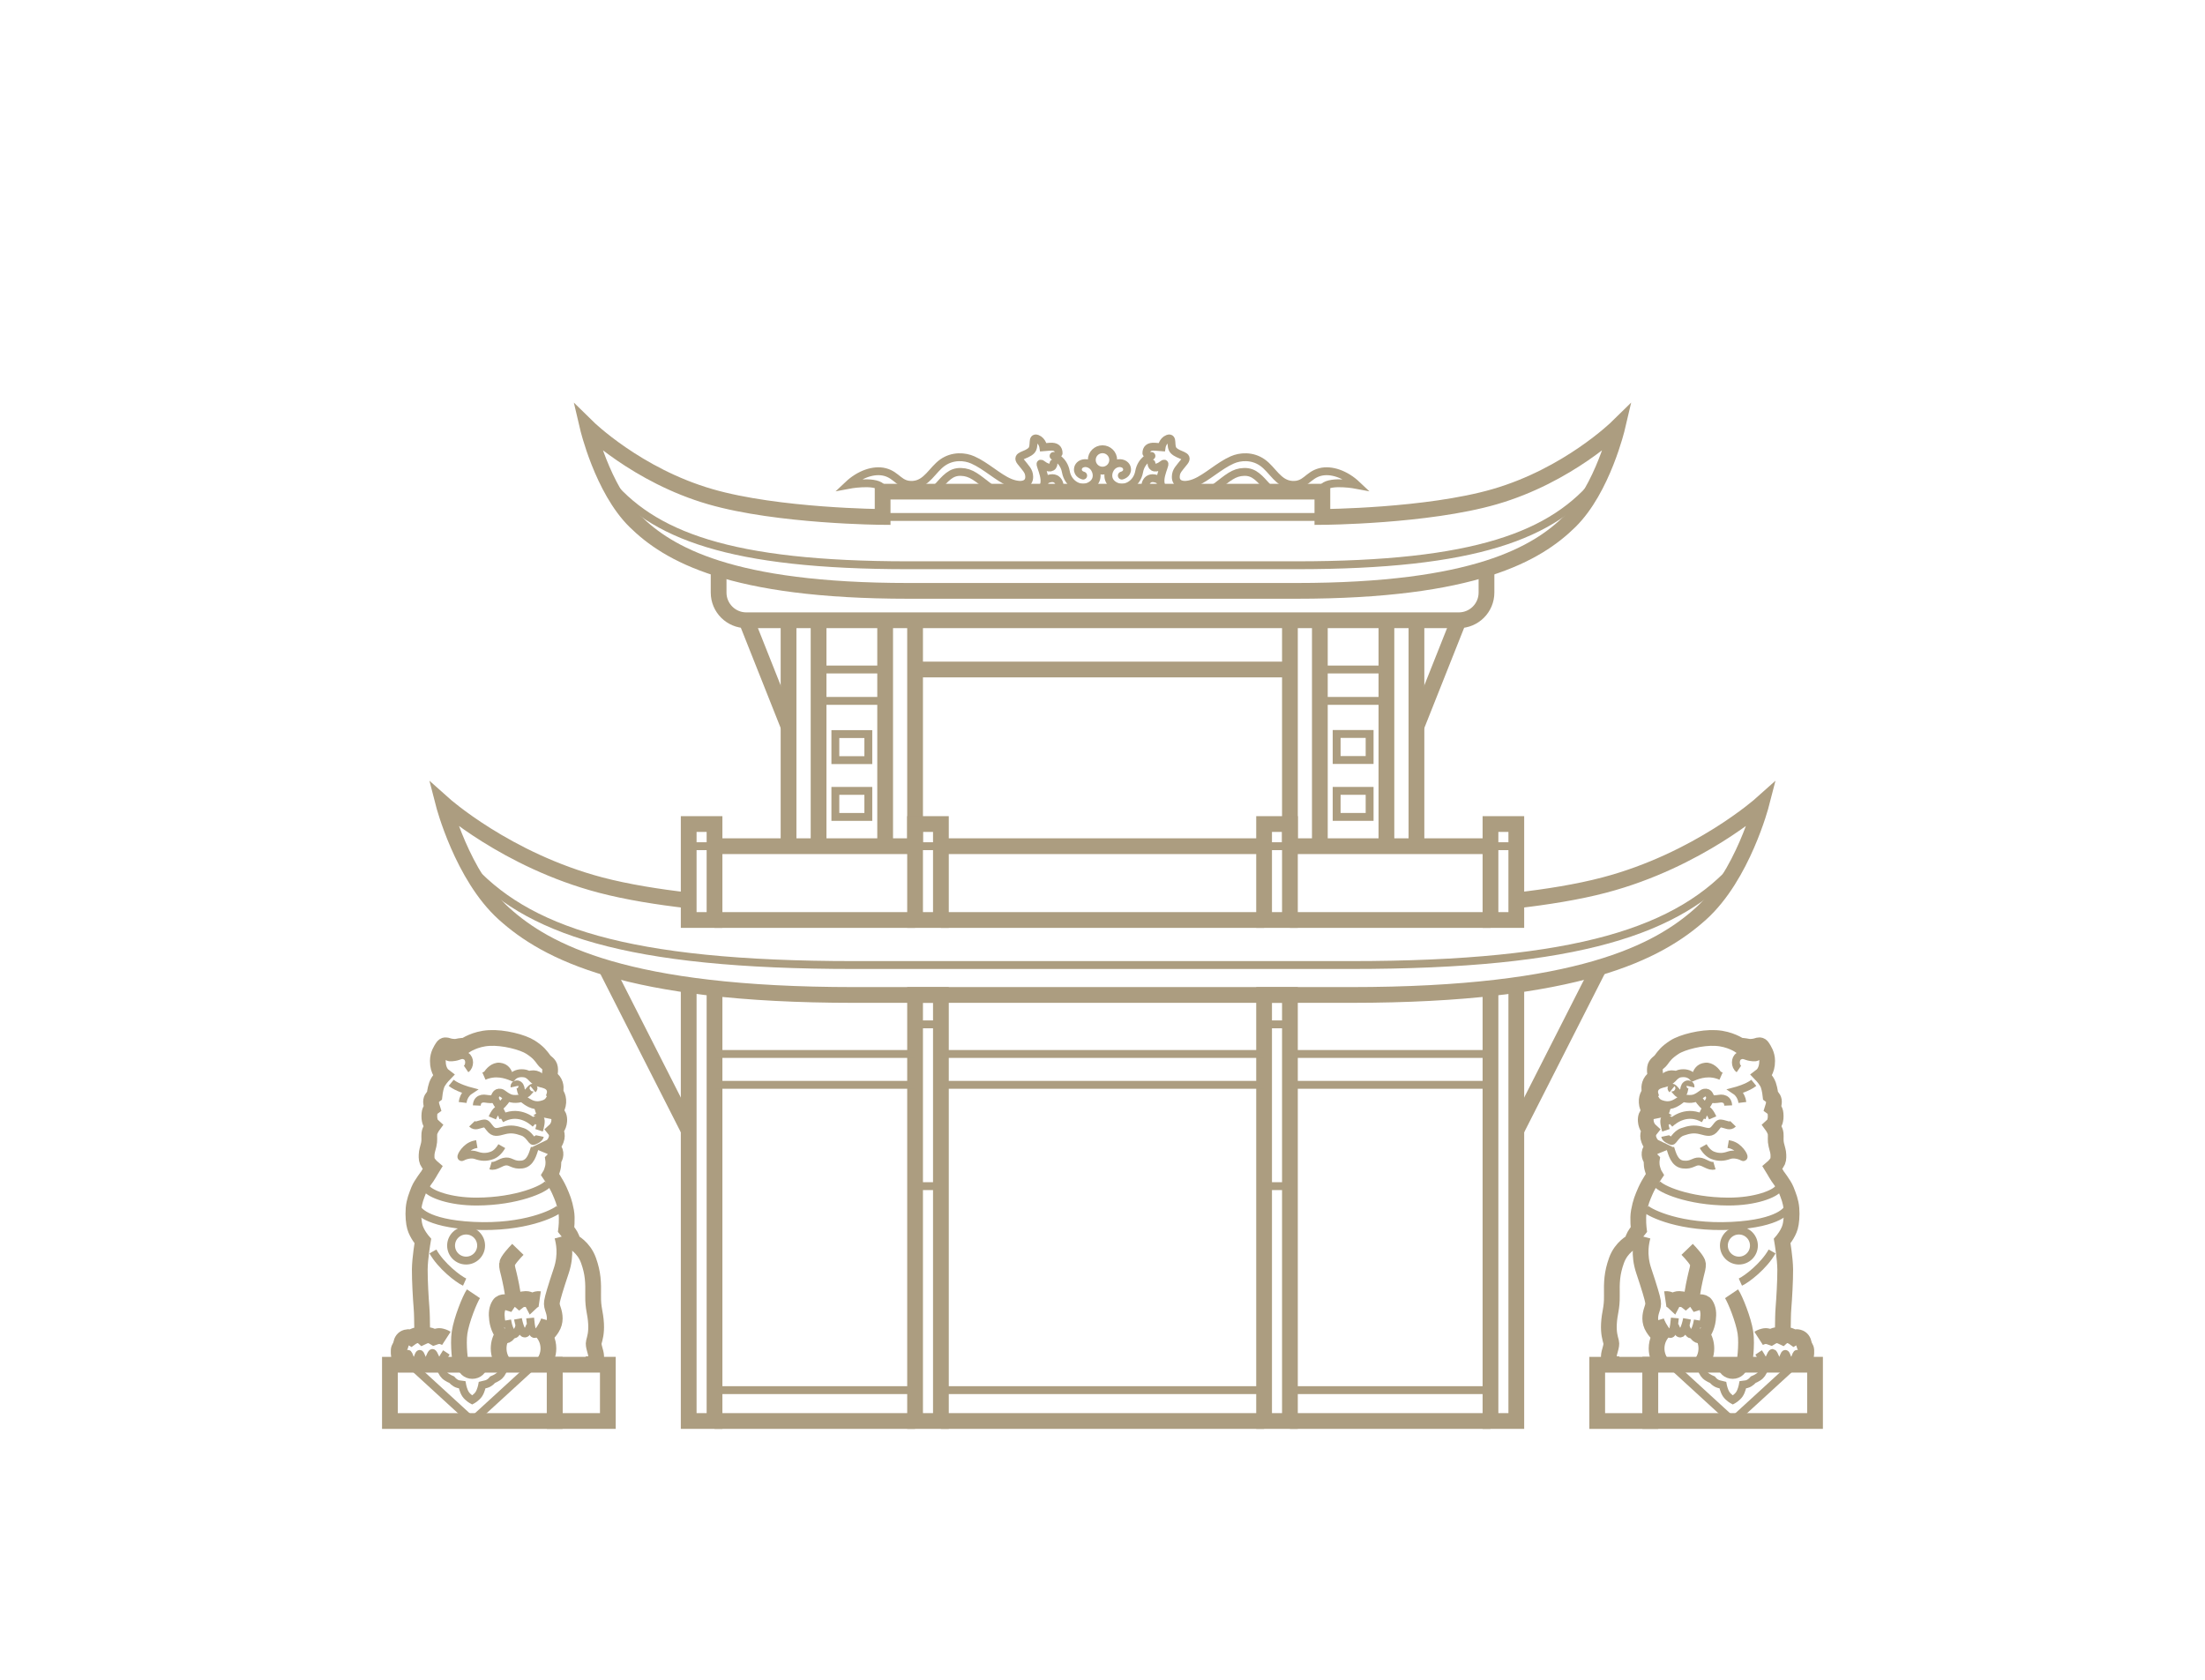 <?xml version="1.0" encoding="utf-8"?>
<!-- Generator: Adobe Illustrator 27.0.0, SVG Export Plug-In . SVG Version: 6.00 Build 0)  -->
<svg version="1.1" id="Layer_1" xmlns="http://www.w3.org/2000/svg" xmlns:xlink="http://www.w3.org/1999/xlink" x="0px" y="0px"
	 width="210px" height="160px" viewBox="0 0 210 160" enable-background="new 0 0 210 160" xml:space="preserve">
<g>
	<g>
		<path fill="none" stroke="#AC9D80" stroke-width="1.5" stroke-miterlimit="10" d="M169.78,127.25c0,0,0.01-0.72,0.02-1.03
			c0.01-0.31,0-1.02,0.06-1.73c0.06-0.7,0.17-2.54,0.16-3.59c-0.01-1.05-0.29-2.69-0.29-2.69s0.57-0.66,0.76-1.35
			c0.1-0.34,0.18-1.07,0.12-1.76s-0.27-1.18-0.49-1.75c-0.23-0.57-0.87-1.34-0.93-1.48c-0.06-0.13-0.38-0.65-0.38-0.65
			s0.2-0.17,0.39-0.43c0.17-0.24,0.18-0.46,0.17-0.79c-0.01-0.33-0.1-0.54-0.2-0.96c-0.1-0.41-0.03-0.73-0.06-1.06
			c-0.03-0.33-0.33-0.74-0.33-0.74s0.2-0.18,0.26-0.41c0.06-0.23,0.09-0.38,0.06-0.75c-0.03-0.38-0.26-0.55-0.26-0.55
			s0.14-0.43,0.1-0.7c-0.04-0.28-0.32-0.49-0.32-0.49s-0.06-0.57-0.21-1c-0.15-0.43-0.61-0.91-0.61-0.91s0.51-0.39,0.5-1.38
			c0-0.62-0.3-1.06-0.46-1.31s-0.34-0.18-0.5-0.13c-0.16,0.06-0.6,0.14-0.87,0.08s-0.78-0.1-0.78-0.1s-0.93-0.65-2.28-0.72
			c-1.35-0.08-3.2,0.39-3.95,0.88s-0.96,0.8-1.27,1.22c-0.18,0.25-0.51,0.34-0.57,0.74c-0.06,0.39,0.08,0.95,0.08,0.95
			s-0.4,0.1-0.57,0.61c-0.13,0.41,0,0.82,0,0.82s-0.34,0.28-0.3,0.91c0.03,0.63,0.43,0.88,0.43,0.88s-0.58,0.12-0.52,0.9
			c0.04,0.55,0.39,0.87,0.39,0.87s-0.3,0.38-0.09,0.92c0.19,0.51,0.5,0.66,0.5,0.66s-0.39,0.16-0.44,0.6
			c-0.04,0.4,0.21,0.65,0.21,0.65s-0.06,0.4,0.06,0.83s0.22,0.59,0.22,0.59s-0.55,0.79-0.86,1.48c-0.31,0.71-0.48,1.09-0.65,2.01
			c-0.13,0.7,0,1.72,0,1.72s-0.28,0.34-0.41,0.58c-0.21,0.39-0.21,0.58-0.21,0.58s-1.05,0.5-1.51,1.79
			c-0.44,1.24-0.46,2.06-0.44,3.34c0.02,1.28-0.22,1.57-0.28,2.71c-0.04,0.88,0.11,1.33,0.21,1.71c0.1,0.38-0.21,0.93-0.22,1.38
			c-0.01,0.45,0.22,0.75,1,0.75"/>
		<path fill="none" stroke="#AC9D80" stroke-width="1.5" stroke-miterlimit="10" d="M156.45,117.77c-0.13,0.49-0.43,1.7,0.1,3.28
			c0.53,1.58,0.84,2.62,0.88,2.94c0.04,0.33-0.01,0.43-0.14,0.84c-0.13,0.42-0.25,1.05,0.15,1.67c0.33,0.52,0.65,0.73,0.65,0.73"/>
		<path fill="none" stroke="#AC9D80" stroke-width="0.75" stroke-miterlimit="10" d="M158.1,125.69c0.07,0.24,0.34,0.8,0.68,1.17
			c0.34,0.36,0.43,0.17,0.5,0.01c0.07-0.16,0.13-0.48,0.16-0.69c0.03-0.21,0.07-0.64,0.07-0.64"/>
		<path fill="none" stroke="#AC9D80" stroke-width="0.75" stroke-miterlimit="10" d="M159.5,126.23c0.06,0.19,0.22,0.51,0.33,0.67
			s0.28,0.14,0.36,0.03c0.08-0.11,0.32-0.47,0.48-1.31"/>
		<path fill="none" stroke="#AC9D80" stroke-width="0.75" stroke-miterlimit="10" d="M160.52,126.3c0.09,0.28,0.25,0.59,0.37,0.72
			c0.09,0.09,0.2,0.13,0.33-0.03c0.19-0.21,0.36-0.53,0.48-1.24"/>
		<path fill="none" stroke="#AC9D80" stroke-width="1.5" stroke-miterlimit="10" d="M162.09,127.09c0.27,0.38,0.42,0.85,0.42,1.35
			c0,0.57-0.2,1.1-0.54,1.51"/>
		<path fill="none" stroke="#AC9D80" stroke-width="1.5" stroke-miterlimit="10" d="M158.35,129.99c-0.36-0.42-0.58-0.96-0.58-1.55
			c0-0.72,0.32-1.36,0.83-1.8"/>
		<path fill="none" stroke="#AC9D80" stroke-width="1.5" stroke-miterlimit="10" d="M158.6,123.74c0.41-0.06,0.75,0.26,0.75,0.26
			s0.15-0.28,0.58-0.27c0.43,0.01,0.6,0.14,0.6,0.14s0.21-0.18,0.59-0.14c0.28,0.04,0.49,0.35,0.49,0.35s0.6-0.19,0.84,0.19
			c0.24,0.38,0.29,0.82,0.21,1.43c-0.09,0.72-0.44,1.35-0.7,1.48s-0.45-0.28-0.52-0.51"/>
		<path fill="none" stroke="#AC9D80" stroke-width="1.5" stroke-miterlimit="10" d="M160.68,119c0.29,0.3,1.01,1.07,1.03,1.39
			c0.02,0.32-0.08,0.6-0.18,1.02c-0.1,0.42-0.38,1.65-0.41,2.32"/>
		<path fill="none" stroke="#AC9D80" stroke-width="1.5" stroke-miterlimit="10" d="M164.91,123.23c0.35,0.52,1.14,2.5,1.32,3.69
			s-0.1,3.03-0.1,3.03"/>
		<path fill="none" stroke="#AC9D80" stroke-width="1.5" stroke-miterlimit="10" d="M167.49,127.48c0.17-0.11,0.41-0.19,0.6-0.22
			c0.19-0.03,0.57,0.11,0.57,0.11s0.29-0.18,0.53-0.19c0.23-0.01,0.56,0.15,0.56,0.15s0.18-0.16,0.49-0.15s0.61,0.23,0.61,0.23
			s0.17-0.1,0.46-0.02s0.44,0.31,0.5,0.63c0.07,0.32,0.2,0.31,0.22,0.6s-0.03,0.91-0.29,1.41"/>
		<path fill="none" stroke="#AC9D80" stroke-width="0.75" stroke-miterlimit="10" d="M167.49,128.82c0.36,0.54,0.65,1.17,0.65,1.17"
			/>
		<path fill="none" stroke="#AC9D80" stroke-width="0.75" stroke-miterlimit="10" d="M169.29,129.99c-0.04-0.27-0.33-1.1-0.47-1.12
			c-0.14-0.02-0.39,0.76-0.57,1.12"/>
		<path fill="none" stroke="#AC9D80" stroke-width="0.75" stroke-miterlimit="10" d="M169.46,129.99c0.1-0.09,0.32-0.52,0.43-0.82
			c0.11-0.3,0.18-0.23,0.24-0.08c0.07,0.19,0.22,0.54,0.31,0.9"/>
		<path fill="none" stroke="#AC9D80" stroke-width="0.75" stroke-miterlimit="10" d="M170.6,129.99c0.15-0.2,0.31-0.51,0.42-0.8
			c0.08-0.22,0.12-0.33,0.23-0.14c0.11,0.18,0.3,0.57,0.31,0.94"/>
		<path fill="none" stroke="#AC9D80" stroke-width="0.75" stroke-miterlimit="10" d="M156.75,115.15c0.43,0.4,3.31,1.85,8.16,1.61
			c4.67-0.23,5.32-1.61,5.32-1.61"/>
		<path fill="none" stroke="#AC9D80" stroke-width="0.75" stroke-miterlimit="10" d="M157.81,112.74c0.33,0.5,2.94,1.69,6.77,1.71
			c2.62,0.01,4.44-0.74,4.8-1.25"/>
		<path fill="none" stroke="#AC9D80" stroke-width="0.75" stroke-miterlimit="10" d="M165.75,122.12c0.6-0.27,2.25-1.54,3.02-2.92"
			/>
		<circle fill="none" stroke="#AC9D80" stroke-width="0.75" stroke-miterlimit="10" cx="165.61" cy="118.64" r="1.43"/>
		<path fill="none" stroke="#AC9D80" stroke-width="0.75" stroke-miterlimit="10" d="M157.92,105.01c0.02,0.23,0.18,1.06,0.44,1.1
			s0.36-0.62,0.42-0.8"/>
		<path fill="none" stroke="#AC9D80" stroke-width="0.75" stroke-miterlimit="10" d="M161.63,104.49c0.08,0.13,0.46,0.69,0.72,0.85
			c0.15,0.09,0.43-0.45,0.55-0.75"/>
		<path fill="none" stroke="#AC9D80" stroke-width="0.75" stroke-miterlimit="10" d="M158.66,107.66c-0.09-0.27-0.25-0.97-0.1-1.08
			s0.49,0.14,0.64,0.27"/>
		<path fill="none" stroke="#AC9D80" stroke-width="0.75" stroke-miterlimit="10" d="M162.08,106.48c0.07-0.2,0.25-0.77,0.39-0.79
			c0.14-0.02,0.42,0.27,0.64,0.79"/>
		<path fill="none" stroke="#AC9D80" stroke-width="0.75" stroke-miterlimit="10" d="M159.01,107.04c0.47-0.44,1.71-1.36,3.26-0.48"
			/>
		<path fill="none" stroke="#AC9D80" stroke-width="0.75" stroke-miterlimit="10" d="M158.58,108.21c0.05,0.24,0.47,0.42,0.62,0.47
			c0.15,0.05,0.4-0.65,1.03-0.87s1.11-0.31,1.76-0.14c0.65,0.17,0.98,0.29,1.36-0.21c0.38-0.5,0.39-0.48,0.72-0.42
			c0.33,0.06,0.68,0.31,0.98,0"/>
		<path fill="none" stroke="#AC9D80" stroke-width="0.75" stroke-miterlimit="10" d="M159.08,109.36c0.17,0.49,0.37,1.46,1.21,1.56
			c0.84,0.1,1.01-0.32,1.53-0.29c0.52,0.03,0.96,0.54,1.46,0.39"/>
		<path fill="none" stroke="#AC9D80" stroke-width="0.75" stroke-miterlimit="10" d="M162.21,109.17c0.26,0.46,0.59,0.75,0.9,0.87
			c0.58,0.23,1.08,0.17,1.55,0s1.06,0.01,1.32,0.16c0.27,0.15-0.18-0.74-0.84-1.06c-0.2-0.1-0.38-0.14-0.55-0.17"/>
		<path fill="none" stroke="#AC9D80" stroke-width="0.75" stroke-miterlimit="10" d="M165.61,101.82c-0.38-0.26-0.39-0.99,0-1.22
			c0.43-0.25,0.68,0.03,1.09,0.08s0.47,0.09,0.87-0.14"/>
		<path fill="none" stroke="#AC9D80" stroke-width="0.75" stroke-miterlimit="10" d="M159.24,103.75c-0.11-0.09-0.05-0.3,0.23,0
			s0.33,0.46,0.62,0.45c0.29-0.01,0.29-0.4,0.34-0.6s0.23-0.37,0.42-0.3c0.18,0.06,0.15,0.2,0.15,0.2"/>
		<path fill="none" stroke="#AC9D80" stroke-width="0.75" stroke-miterlimit="10" d="M161.5,102.47c0.13-0.44,0.35-0.8,0.91-0.87
			c0.55-0.08,1.06,0.47,1.21,0.78"/>
		<path fill="none" stroke="#AC9D80" stroke-width="0.75" stroke-miterlimit="10" d="M158.28,103.14c0.08-0.69,0.76-0.96,1.36-0.74"
			/>
		<path fill="none" stroke="#AC9D80" stroke-width="0.75" stroke-miterlimit="10" d="M167.03,103.14c-0.58,0.47-1.71,0.77-1.71,0.77
			s0.53,0.35,0.62,1.1"/>
		<path fill="none" stroke="#AC9D80" stroke-width="0.75" stroke-miterlimit="10" d="M164.59,105.3c-0.02-0.47-0.28-0.6-0.51-0.65
			s-0.4,0.04-0.82,0.05c-0.36,0.01-0.39-0.29-0.48-0.43c-0.08-0.14-0.23-0.23-0.45-0.19s-0.34,0.26-0.84,0.49s-1.25,0.01-1.25,0.01
			s-0.2,0.26-0.77,0.54c-0.57,0.28-1.12,0.08-1.12,0.08c-0.43-0.11-0.58-0.28-0.74-0.56c-0.12-0.21-0.18-0.62,0-0.96
			c0.18-0.34,0.63-0.43,0.89-0.49c0.26-0.06,0.59-0.23,0.79-0.45s0.42-0.44,0.72-0.49c0.39-0.07,0.87-0.03,1.21,0.34
			c0.59-0.25,1.58-0.58,2.69-0.09"/>
		
			<rect x="157.17" y="129.99" fill="none" stroke="#AC9D80" stroke-width="1.5" stroke-miterlimit="10" width="15.69" height="5.36"/>
		
			<rect x="152.11" y="129.99" transform="matrix(-1 -1.224647e-16 1.224647e-16 -1 309.285 265.343)" fill="none" stroke="#AC9D80" stroke-width="1.5" stroke-miterlimit="10" width="5.06" height="5.36"/>
		<g>
			
				<line fill="none" stroke="#AC9D80" stroke-width="0.75" stroke-miterlimit="10" x1="159.21" y1="130.03" x2="165.02" y2="135.35"/>
			
				<line fill="none" stroke="#AC9D80" stroke-width="0.75" stroke-miterlimit="10" x1="170.83" y1="130.03" x2="165.02" y2="135.35"/>
		</g>
		<path fill="none" stroke="#AC9D80" stroke-width="0.75" stroke-miterlimit="10" d="M168.11,129.99c-0.09,0.5-0.26,0.83-0.48,1.04
			c-0.22,0.21-0.66,0.39-0.66,0.39s-0.26,0.33-0.62,0.42s-0.37,0.09-0.37,0.09s-0.1,0.55-0.33,0.88s-0.62,0.54-0.62,0.54
			s-0.39-0.21-0.62-0.54s-0.33-0.88-0.33-0.88s0,0-0.37-0.09s-0.62-0.42-0.62-0.42s-0.44-0.18-0.66-0.39
			c-0.22-0.21-0.39-0.54-0.48-1.04"/>
		<path fill="none" stroke="#AC9D80" stroke-width="0.75" stroke-miterlimit="10" d="M163.96,129.99c0,0.54,0.47,0.97,1.06,0.97
			c0.58,0,1.06-0.44,1.06-0.97"/>
	</g>
	<g>
		<path fill="none" stroke="#AC9D80" stroke-width="1.5" stroke-miterlimit="10" d="M40.22,127.25c0,0-0.01-0.72-0.02-1.03
			c-0.01-0.31,0-1.02-0.06-1.73c-0.06-0.7-0.17-2.54-0.16-3.59c0.01-1.05,0.29-2.69,0.29-2.69s-0.57-0.66-0.76-1.35
			c-0.1-0.34-0.18-1.07-0.12-1.76s0.27-1.18,0.49-1.75c0.23-0.57,0.87-1.34,0.93-1.48c0.06-0.13,0.38-0.65,0.38-0.65
			s-0.2-0.17-0.39-0.43c-0.17-0.24-0.18-0.46-0.17-0.79c0.01-0.33,0.1-0.54,0.2-0.96c0.1-0.41,0.03-0.73,0.06-1.06
			c0.03-0.33,0.33-0.74,0.33-0.74s-0.2-0.18-0.26-0.41c-0.06-0.23-0.09-0.38-0.06-0.75c0.03-0.38,0.26-0.55,0.26-0.55
			s-0.14-0.43-0.1-0.7c0.04-0.28,0.32-0.49,0.32-0.49s0.06-0.57,0.21-1c0.15-0.43,0.61-0.91,0.61-0.91s-0.51-0.39-0.5-1.38
			c0-0.62,0.3-1.06,0.46-1.31s0.34-0.18,0.5-0.13c0.16,0.06,0.6,0.14,0.87,0.08c0.28-0.07,0.78-0.1,0.78-0.1s0.93-0.65,2.28-0.72
			c1.35-0.08,3.2,0.39,3.95,0.88c0.75,0.49,0.96,0.8,1.27,1.22c0.18,0.25,0.51,0.34,0.57,0.74c0.06,0.39-0.08,0.95-0.08,0.95
			s0.4,0.1,0.57,0.61c0.13,0.41,0,0.82,0,0.82s0.34,0.28,0.3,0.91s-0.43,0.88-0.43,0.88s0.58,0.12,0.52,0.9
			c-0.04,0.55-0.39,0.87-0.39,0.87s0.3,0.38,0.09,0.92c-0.19,0.51-0.5,0.66-0.5,0.66s0.39,0.16,0.44,0.6
			c0.04,0.4-0.21,0.65-0.21,0.65s0.06,0.4-0.06,0.83c-0.12,0.43-0.22,0.59-0.22,0.59s0.55,0.79,0.86,1.48
			c0.31,0.71,0.48,1.09,0.65,2.01c0.13,0.7,0,1.72,0,1.72s0.28,0.34,0.41,0.58c0.21,0.39,0.21,0.58,0.21,0.58s1.05,0.5,1.51,1.79
			c0.44,1.24,0.46,2.06,0.44,3.34c-0.02,1.28,0.22,1.57,0.28,2.71c0.04,0.88-0.11,1.33-0.21,1.71s0.21,0.93,0.22,1.38
			c0.01,0.45-0.22,0.75-1,0.75"/>
		<path fill="none" stroke="#AC9D80" stroke-width="1.5" stroke-miterlimit="10" d="M53.55,117.77c0.13,0.49,0.43,1.7-0.1,3.28
			c-0.53,1.58-0.84,2.62-0.88,2.94c-0.04,0.33,0.01,0.43,0.14,0.84c0.13,0.42,0.25,1.05-0.15,1.67c-0.33,0.52-0.65,0.73-0.65,0.73"
			/>
		<path fill="none" stroke="#AC9D80" stroke-width="0.75" stroke-miterlimit="10" d="M51.9,125.69c-0.07,0.24-0.34,0.8-0.68,1.17
			c-0.34,0.36-0.43,0.17-0.5,0.01c-0.07-0.16-0.13-0.48-0.16-0.69c-0.03-0.21-0.07-0.64-0.07-0.64"/>
		<path fill="none" stroke="#AC9D80" stroke-width="0.75" stroke-miterlimit="10" d="M50.5,126.23c-0.06,0.19-0.22,0.51-0.33,0.67
			s-0.28,0.14-0.36,0.03c-0.08-0.11-0.32-0.47-0.48-1.31"/>
		<path fill="none" stroke="#AC9D80" stroke-width="0.75" stroke-miterlimit="10" d="M49.48,126.3c-0.09,0.28-0.25,0.59-0.37,0.72
			c-0.09,0.09-0.2,0.13-0.33-0.03c-0.19-0.21-0.36-0.53-0.48-1.24"/>
		<path fill="none" stroke="#AC9D80" stroke-width="1.5" stroke-miterlimit="10" d="M47.91,127.09c-0.27,0.38-0.42,0.85-0.42,1.35
			c0,0.57,0.2,1.1,0.54,1.51"/>
		<path fill="none" stroke="#AC9D80" stroke-width="1.5" stroke-miterlimit="10" d="M51.65,129.99c0.36-0.42,0.58-0.96,0.58-1.55
			c0-0.72-0.32-1.36-0.83-1.8"/>
		<path fill="none" stroke="#AC9D80" stroke-width="1.5" stroke-miterlimit="10" d="M51.4,123.74c-0.41-0.06-0.75,0.26-0.75,0.26
			s-0.15-0.28-0.58-0.27c-0.43,0.01-0.6,0.14-0.6,0.14s-0.21-0.18-0.59-0.14c-0.28,0.04-0.49,0.35-0.49,0.35s-0.6-0.19-0.84,0.19
			c-0.24,0.38-0.29,0.82-0.21,1.43c0.09,0.72,0.44,1.35,0.7,1.48s0.45-0.28,0.52-0.51"/>
		<path fill="none" stroke="#AC9D80" stroke-width="1.5" stroke-miterlimit="10" d="M49.32,119c-0.29,0.3-1.01,1.07-1.03,1.39
			c-0.02,0.32,0.08,0.6,0.18,1.02c0.1,0.42,0.38,1.65,0.41,2.32"/>
		<path fill="none" stroke="#AC9D80" stroke-width="1.5" stroke-miterlimit="10" d="M45.09,123.23c-0.35,0.52-1.14,2.5-1.32,3.69
			c-0.18,1.19,0.1,3.03,0.1,3.03"/>
		<path fill="none" stroke="#AC9D80" stroke-width="1.5" stroke-miterlimit="10" d="M42.51,127.48c-0.17-0.11-0.41-0.19-0.6-0.22
			s-0.57,0.11-0.57,0.11s-0.29-0.18-0.53-0.19c-0.23-0.01-0.56,0.15-0.56,0.15s-0.18-0.16-0.49-0.15s-0.61,0.23-0.61,0.23
			s-0.17-0.1-0.46-0.02s-0.44,0.31-0.5,0.63c-0.07,0.32-0.2,0.31-0.22,0.6s0.03,0.91,0.29,1.41"/>
		<path fill="none" stroke="#AC9D80" stroke-width="0.75" stroke-miterlimit="10" d="M42.51,128.82c-0.36,0.54-0.65,1.17-0.65,1.17"
			/>
		<path fill="none" stroke="#AC9D80" stroke-width="0.75" stroke-miterlimit="10" d="M40.71,129.99c0.04-0.27,0.33-1.1,0.47-1.12
			c0.14-0.02,0.39,0.76,0.57,1.12"/>
		<path fill="none" stroke="#AC9D80" stroke-width="0.75" stroke-miterlimit="10" d="M40.54,129.99c-0.1-0.09-0.32-0.52-0.43-0.82
			c-0.11-0.3-0.18-0.23-0.24-0.08c-0.07,0.19-0.22,0.54-0.31,0.9"/>
		<path fill="none" stroke="#AC9D80" stroke-width="0.75" stroke-miterlimit="10" d="M39.4,129.99c-0.15-0.2-0.31-0.51-0.42-0.8
			c-0.08-0.22-0.12-0.33-0.23-0.14c-0.11,0.18-0.3,0.57-0.31,0.94"/>
		<path fill="none" stroke="#AC9D80" stroke-width="0.75" stroke-miterlimit="10" d="M53.25,115.15c-0.43,0.4-3.31,1.85-8.16,1.61
			c-4.67-0.23-5.32-1.61-5.32-1.61"/>
		<path fill="none" stroke="#AC9D80" stroke-width="0.75" stroke-miterlimit="10" d="M52.19,112.74c-0.33,0.5-2.94,1.69-6.77,1.71
			c-2.62,0.01-4.44-0.74-4.8-1.25"/>
		<path fill="none" stroke="#AC9D80" stroke-width="0.75" stroke-miterlimit="10" d="M44.25,122.12c-0.6-0.27-2.25-1.54-3.02-2.92"
			/>
		<circle fill="none" stroke="#AC9D80" stroke-width="0.75" stroke-miterlimit="10" cx="44.39" cy="118.64" r="1.43"/>
		<path fill="none" stroke="#AC9D80" stroke-width="0.75" stroke-miterlimit="10" d="M52.08,105.01c-0.02,0.23-0.18,1.06-0.44,1.1
			s-0.36-0.62-0.42-0.8"/>
		<path fill="none" stroke="#AC9D80" stroke-width="0.75" stroke-miterlimit="10" d="M48.37,104.49c-0.08,0.13-0.46,0.69-0.72,0.85
			c-0.15,0.09-0.43-0.45-0.55-0.75"/>
		<path fill="none" stroke="#AC9D80" stroke-width="0.75" stroke-miterlimit="10" d="M51.34,107.66c0.09-0.27,0.25-0.97,0.1-1.08
			c-0.15-0.11-0.49,0.14-0.64,0.27"/>
		<path fill="none" stroke="#AC9D80" stroke-width="0.75" stroke-miterlimit="10" d="M47.92,106.48c-0.07-0.2-0.25-0.77-0.39-0.79
			c-0.14-0.02-0.42,0.27-0.64,0.79"/>
		<path fill="none" stroke="#AC9D80" stroke-width="0.75" stroke-miterlimit="10" d="M50.99,107.04c-0.47-0.44-1.71-1.36-3.26-0.48"
			/>
		<path fill="none" stroke="#AC9D80" stroke-width="0.75" stroke-miterlimit="10" d="M51.42,108.21c-0.05,0.24-0.47,0.42-0.62,0.47
			c-0.15,0.05-0.4-0.65-1.03-0.87s-1.11-0.31-1.76-0.14s-0.98,0.29-1.36-0.21c-0.38-0.5-0.39-0.48-0.72-0.42
			c-0.33,0.06-0.68,0.31-0.98,0"/>
		<path fill="none" stroke="#AC9D80" stroke-width="0.75" stroke-miterlimit="10" d="M50.92,109.36c-0.17,0.49-0.37,1.46-1.21,1.56
			c-0.84,0.1-1.01-0.32-1.53-0.29c-0.52,0.03-0.96,0.54-1.46,0.39"/>
		<path fill="none" stroke="#AC9D80" stroke-width="0.75" stroke-miterlimit="10" d="M47.79,109.17c-0.26,0.46-0.59,0.75-0.9,0.87
			c-0.58,0.23-1.08,0.17-1.55,0c-0.47-0.17-1.06,0.01-1.32,0.16c-0.27,0.15,0.18-0.74,0.84-1.06c0.2-0.1,0.38-0.14,0.55-0.17"/>
		<path fill="none" stroke="#AC9D80" stroke-width="0.75" stroke-miterlimit="10" d="M44.39,101.82c0.38-0.26,0.39-0.99,0-1.22
			c-0.43-0.25-0.68,0.03-1.09,0.08c-0.42,0.05-0.47,0.09-0.87-0.14"/>
		<path fill="none" stroke="#AC9D80" stroke-width="0.75" stroke-miterlimit="10" d="M50.76,103.75c0.11-0.09,0.05-0.3-0.23,0
			s-0.33,0.46-0.62,0.45c-0.29-0.01-0.29-0.4-0.34-0.6s-0.23-0.37-0.42-0.3c-0.18,0.06-0.15,0.2-0.15,0.2"/>
		<path fill="none" stroke="#AC9D80" stroke-width="0.75" stroke-miterlimit="10" d="M48.5,102.47c-0.13-0.44-0.35-0.8-0.91-0.87
			s-1.06,0.47-1.21,0.78"/>
		<path fill="none" stroke="#AC9D80" stroke-width="0.75" stroke-miterlimit="10" d="M51.72,103.14c-0.08-0.69-0.76-0.96-1.36-0.74"
			/>
		<path fill="none" stroke="#AC9D80" stroke-width="0.75" stroke-miterlimit="10" d="M42.97,103.14c0.58,0.47,1.71,0.77,1.71,0.77
			s-0.53,0.35-0.62,1.1"/>
		<path fill="none" stroke="#AC9D80" stroke-width="0.75" stroke-miterlimit="10" d="M45.41,105.3c0.02-0.47,0.28-0.6,0.51-0.65
			s0.4,0.04,0.82,0.05c0.36,0.01,0.39-0.29,0.48-0.43c0.08-0.14,0.23-0.23,0.45-0.19s0.34,0.26,0.84,0.49
			c0.49,0.23,1.25,0.01,1.25,0.01s0.2,0.26,0.77,0.54c0.57,0.28,1.12,0.08,1.12,0.08c0.43-0.11,0.58-0.28,0.74-0.56
			c0.12-0.21,0.18-0.62,0-0.96c-0.18-0.34-0.63-0.43-0.89-0.49c-0.26-0.06-0.59-0.23-0.79-0.45s-0.42-0.44-0.72-0.49
			c-0.39-0.07-0.87-0.03-1.21,0.34c-0.59-0.25-1.58-0.58-2.69-0.09"/>
		
			<rect x="37.14" y="129.99" transform="matrix(-1 -4.499213e-11 4.499213e-11 -1 89.964 265.343)" fill="none" stroke="#AC9D80" stroke-width="1.5" stroke-miterlimit="10" width="15.69" height="5.36"/>
		<rect x="52.83" y="129.99" fill="none" stroke="#AC9D80" stroke-width="1.5" stroke-miterlimit="10" width="5.06" height="5.36"/>
		<g>
			<line fill="none" stroke="#AC9D80" stroke-width="0.75" stroke-miterlimit="10" x1="50.79" y1="130.03" x2="44.98" y2="135.35"/>
			<line fill="none" stroke="#AC9D80" stroke-width="0.75" stroke-miterlimit="10" x1="39.17" y1="130.03" x2="44.98" y2="135.35"/>
		</g>
		<path fill="none" stroke="#AC9D80" stroke-width="0.75" stroke-miterlimit="10" d="M41.89,129.99c0.09,0.5,0.26,0.83,0.48,1.04
			c0.22,0.21,0.66,0.39,0.66,0.39s0.26,0.33,0.62,0.42s0.37,0.09,0.37,0.09s0.1,0.55,0.33,0.88c0.23,0.33,0.62,0.54,0.62,0.54
			s0.39-0.21,0.62-0.54c0.23-0.33,0.33-0.88,0.33-0.88s0,0,0.37-0.09c0.37-0.09,0.62-0.42,0.62-0.42s0.44-0.18,0.66-0.39
			c0.22-0.21,0.39-0.54,0.48-1.04"/>
		<path fill="none" stroke="#AC9D80" stroke-width="0.75" stroke-miterlimit="10" d="M46.04,129.99c0,0.54-0.47,0.97-1.06,0.97
			s-1.06-0.44-1.06-0.97"/>
	</g>
	<circle fill="none" stroke="#AC9D80" stroke-width="0.75" stroke-miterlimit="10" cx="105" cy="43.81" r="1.02"/>
	<path fill="none" stroke="#AC9D80" stroke-width="0.75" stroke-linecap="round" stroke-miterlimit="10" d="M106.84,45.3
		c0,0,0.54-0.13,0.5-0.62c-0.04-0.58-0.89-0.8-1.44-0.25c-0.4,0.4-0.62,1.39,0.31,1.86c0.93,0.47,2.07-0.19,2.28-1.36
		c0.2-1.13,1.17-1.5,1.17-1.5"/>
	<path fill="none" stroke="#AC9D80" stroke-width="0.75" stroke-linecap="round" stroke-miterlimit="10" d="M109.18,43.17
		c0-0.41,0.21-0.67,0.83-0.62c0.62,0.05,0.62,0.05,0.62,0.05s0.09-0.62,0.59-0.81c0.57-0.21,0.16,0.71,0.55,1.12
		c0.5,0.52,1.52,0.43,1.02,1.07c-0.5,0.64-0.79,0.86-0.81,1.41c-0.03,0.75,0.72,1.03,1.85,0.57c1.12-0.47,2.27-1.6,3.52-2.15
		c0.76-0.34,1.91-0.43,2.88,0.25c0.97,0.68,1.5,2.03,2.81,2.12s1.5-0.92,2.69-1.22c1.06-0.27,2.42,0.21,3.5,1.23
		c0,0-2.45-0.47-3.17,0.2"/>
	<path fill="none" stroke="#AC9D80" stroke-width="0.75" stroke-linecap="round" stroke-miterlimit="10" d="M100.82,43.17
		c0-0.41-0.21-0.67-0.83-0.62c-0.62,0.05-0.62,0.05-0.62,0.05s-0.09-0.62-0.59-0.81c-0.57-0.21-0.16,0.71-0.55,1.12
		c-0.5,0.52-1.52,0.43-1.02,1.07c0.5,0.64,0.79,0.86,0.81,1.41c0.03,0.75-0.72,1.03-1.85,0.57c-1.12-0.47-2.27-1.6-3.52-2.15
		c-0.76-0.34-1.91-0.43-2.88,0.25c-0.97,0.68-1.5,2.03-2.81,2.12s-1.5-0.92-2.69-1.22c-1.06-0.27-2.42,0.21-3.5,1.23
		c0,0,2.45-0.47,3.17,0.2"/>
	<path fill="none" stroke="#AC9D80" stroke-width="0.75" stroke-linecap="round" stroke-miterlimit="10" d="M115.72,46.45
		c1.26-0.96,1.77-1.47,2.76-1.5s1.47,0.62,2.28,1.5"/>
	<path fill="none" stroke="#AC9D80" stroke-width="0.75" stroke-linecap="round" stroke-miterlimit="10" d="M109.66,44.12
		c0,0.45,0.45,0.6,1.07,0.12s-0.67,1.35-0.02,2.21"/>
	<path fill="none" stroke="#AC9D80" stroke-width="0.75" stroke-linecap="round" stroke-miterlimit="10" d="M109.11,46.57
		c-0.14-0.18,0-1.46,1.26-0.87"/>
	<path fill="none" stroke="#AC9D80" stroke-width="1.5" stroke-miterlimit="10" d="M105,46.83H84.06v2.41c0,0-9.95-0.06-16.41-1.93
		c-6.99-2.02-11.68-6.62-11.68-6.62s1.38,5.89,4.51,8.97s9.06,6.62,26.03,6.62c10.99,0,25.99,0,36.98,0
		c16.97,0,22.9-3.54,26.03-6.62c3.13-3.08,4.51-8.97,4.51-8.97s-4.69,4.6-11.68,6.62c-6.46,1.87-16.41,1.93-16.41,1.93v-2.41H105z"
		/>
	<line fill="none" stroke="#AC9D80" stroke-width="0.75" stroke-miterlimit="10" x1="84.06" y1="49.24" x2="125.94" y2="49.24"/>
	<path fill="none" stroke="#AC9D80" stroke-width="0.75" stroke-miterlimit="10" d="M57.75,45.61c4.32,5.42,11.79,8.23,28.76,8.23
		c10.99,0,25.99,0,36.98,0c16.97,0,24.44-2.81,28.76-8.23"/>
	<path fill="none" stroke="#AC9D80" stroke-width="0.75" stroke-linecap="round" stroke-miterlimit="10" d="M103.16,45.3
		c0,0-0.54-0.13-0.5-0.62c0.04-0.58,0.89-0.8,1.44-0.25c0.4,0.4,0.62,1.39-0.31,1.86c-0.93,0.47-2.07-0.19-2.28-1.36
		c-0.2-1.13-1.17-1.5-1.17-1.5"/>
	<path fill="none" stroke="#AC9D80" stroke-width="0.75" stroke-linecap="round" stroke-miterlimit="10" d="M94.28,46.45
		c-1.26-0.96-1.77-1.47-2.76-1.5s-1.47,0.62-2.28,1.5"/>
	<path fill="none" stroke="#AC9D80" stroke-width="0.75" stroke-linecap="round" stroke-miterlimit="10" d="M100.34,44.12
		c0,0.45-0.45,0.6-1.07,0.12s0.67,1.35,0.02,2.21"/>
	<path fill="none" stroke="#AC9D80" stroke-width="0.75" stroke-linecap="round" stroke-miterlimit="10" d="M100.89,46.57
		c0.14-0.18,0-1.46-1.26-0.87"/>
	<line fill="none" stroke="#AC9D80" stroke-width="1.5" stroke-miterlimit="10" x1="122.85" y1="59.08" x2="122.85" y2="80.6"/>
	<line fill="none" stroke="#AC9D80" stroke-width="1.5" stroke-miterlimit="10" x1="125.7" y1="59.08" x2="125.7" y2="80.6"/>
	<line fill="none" stroke="#AC9D80" stroke-width="1.5" stroke-miterlimit="10" x1="132.04" y1="59.08" x2="132.04" y2="80.6"/>
	<line fill="none" stroke="#AC9D80" stroke-width="1.5" stroke-miterlimit="10" x1="134.9" y1="59.08" x2="134.9" y2="80.6"/>
	<line fill="none" stroke="#AC9D80" stroke-width="1.5" stroke-miterlimit="10" x1="138.92" y1="59.08" x2="134.9" y2="69.2"/>
	<line fill="none" stroke="#AC9D80" stroke-width="0.75" stroke-miterlimit="10" x1="125.7" y1="63.77" x2="132.04" y2="63.77"/>
	<g>
		<rect x="127.3" y="69.91" fill="none" stroke="#AC9D80" stroke-width="0.75" stroke-miterlimit="10" width="3.14" height="2.48"/>
		<rect x="127.3" y="75.33" fill="none" stroke="#AC9D80" stroke-width="0.75" stroke-miterlimit="10" width="3.14" height="2.48"/>
	</g>
	<line fill="none" stroke="#AC9D80" stroke-width="0.75" stroke-miterlimit="10" x1="125.7" y1="66.76" x2="132.04" y2="66.76"/>
	<path fill="none" stroke="#AC9D80" stroke-width="1.5" stroke-miterlimit="10" d="M68.44,54.16v2.28c0,1.46,1.18,2.64,2.64,2.64
		h67.85c1.46,0,2.64-1.18,2.64-2.64v-2.28"/>
	<line fill="none" stroke="#AC9D80" stroke-width="1.5" stroke-miterlimit="10" x1="87.15" y1="59.08" x2="87.15" y2="80.6"/>
	<line fill="none" stroke="#AC9D80" stroke-width="1.5" stroke-miterlimit="10" x1="84.3" y1="59.08" x2="84.3" y2="80.6"/>
	<line fill="none" stroke="#AC9D80" stroke-width="1.5" stroke-miterlimit="10" x1="77.96" y1="59.08" x2="77.96" y2="80.6"/>
	<line fill="none" stroke="#AC9D80" stroke-width="1.5" stroke-miterlimit="10" x1="75.1" y1="59.08" x2="75.1" y2="80.6"/>
	<line fill="none" stroke="#AC9D80" stroke-width="1.5" stroke-miterlimit="10" x1="71.08" y1="59.08" x2="75.1" y2="69.2"/>
	<line fill="none" stroke="#AC9D80" stroke-width="1.5" stroke-miterlimit="10" x1="87.15" y1="63.77" x2="122.85" y2="63.77"/>
	<line fill="none" stroke="#AC9D80" stroke-width="0.75" stroke-miterlimit="10" x1="84.3" y1="63.77" x2="77.96" y2="63.77"/>
	<g>
		
			<rect x="79.56" y="69.91" transform="matrix(-1 -4.462443e-11 4.462443e-11 -1 162.258 142.311)" fill="none" stroke="#AC9D80" stroke-width="0.75" stroke-miterlimit="10" width="3.14" height="2.48"/>
		
			<rect x="79.56" y="75.33" transform="matrix(-1 -4.520396e-11 4.520396e-11 -1 162.258 153.141)" fill="none" stroke="#AC9D80" stroke-width="0.75" stroke-miterlimit="10" width="3.14" height="2.48"/>
	</g>
	<line fill="none" stroke="#AC9D80" stroke-width="0.75" stroke-miterlimit="10" x1="84.3" y1="66.76" x2="77.96" y2="66.76"/>
	<g>
		<rect x="120.39" y="78.49" fill="none" stroke="#AC9D80" stroke-width="1.5" stroke-miterlimit="10" width="2.46" height="9.14"/>
		<line fill="none" stroke="#AC9D80" stroke-width="0.75" stroke-miterlimit="10" x1="120.39" y1="80.6" x2="122.85" y2="80.6"/>
		<rect x="141.95" y="78.49" fill="none" stroke="#AC9D80" stroke-width="1.5" stroke-miterlimit="10" width="2.46" height="9.14"/>
		<line fill="none" stroke="#AC9D80" stroke-width="0.75" stroke-miterlimit="10" x1="141.95" y1="80.6" x2="144.41" y2="80.6"/>
		<line fill="none" stroke="#AC9D80" stroke-width="1.5" stroke-miterlimit="10" x1="122.85" y1="80.6" x2="141.95" y2="80.6"/>
		<line fill="none" stroke="#AC9D80" stroke-width="1.5" stroke-miterlimit="10" x1="122.85" y1="87.63" x2="141.95" y2="87.63"/>
	</g>
	<g>
		<rect x="87.15" y="78.49" fill="none" stroke="#AC9D80" stroke-width="1.5" stroke-miterlimit="10" width="2.46" height="9.14"/>
		<line fill="none" stroke="#AC9D80" stroke-width="0.75" stroke-miterlimit="10" x1="89.61" y1="80.6" x2="87.15" y2="80.6"/>
		<rect x="65.59" y="78.49" fill="none" stroke="#AC9D80" stroke-width="1.5" stroke-miterlimit="10" width="2.46" height="9.14"/>
		<line fill="none" stroke="#AC9D80" stroke-width="0.75" stroke-miterlimit="10" x1="68.05" y1="80.6" x2="65.59" y2="80.6"/>
		<line fill="none" stroke="#AC9D80" stroke-width="1.5" stroke-miterlimit="10" x1="87.15" y1="80.6" x2="68.05" y2="80.6"/>
		<line fill="none" stroke="#AC9D80" stroke-width="1.5" stroke-miterlimit="10" x1="87.15" y1="87.63" x2="68.05" y2="87.63"/>
		<line fill="none" stroke="#AC9D80" stroke-width="1.5" stroke-miterlimit="10" x1="89.61" y1="80.6" x2="120.39" y2="80.6"/>
		<line fill="none" stroke="#AC9D80" stroke-width="1.5" stroke-miterlimit="10" x1="89.61" y1="87.63" x2="120.39" y2="87.63"/>
	</g>
	<rect x="120.39" y="94.77" fill="none" stroke="#AC9D80" stroke-width="1.5" stroke-miterlimit="10" width="2.46" height="40.58"/>
	<line fill="none" stroke="#AC9D80" stroke-width="0.75" stroke-miterlimit="10" x1="120.39" y1="97.57" x2="122.85" y2="97.57"/>
	<polyline fill="none" stroke="#AC9D80" stroke-width="1.5" stroke-miterlimit="10" points="141.95,94.13 141.95,135.35 
		144.41,135.35 144.41,93.82 	"/>
	<line fill="none" stroke="#AC9D80" stroke-width="0.75" stroke-miterlimit="10" x1="122.85" y1="100.39" x2="141.95" y2="100.39"/>
	<line fill="none" stroke="#AC9D80" stroke-width="0.75" stroke-miterlimit="10" x1="122.85" y1="103.33" x2="141.95" y2="103.33"/>
	<line fill="none" stroke="#AC9D80" stroke-width="1.5" stroke-miterlimit="10" x1="122.85" y1="135.35" x2="141.95" y2="135.35"/>
	<line fill="none" stroke="#AC9D80" stroke-width="0.75" stroke-miterlimit="10" x1="122.85" y1="132.41" x2="141.95" y2="132.41"/>
	<path fill="none" stroke="#AC9D80" stroke-width="0.75" stroke-miterlimit="10" d="M44.52,82.32c5.53,6.32,15.09,9.6,36.81,9.6
		c14.07,0,33.26,0,47.33,0c21.72,0,31.29-3.28,36.81-9.6"/>
	<line fill="none" stroke="#AC9D80" stroke-width="0.75" stroke-miterlimit="10" x1="120.39" y1="112.98" x2="122.85" y2="112.98"/>
	<line fill="none" stroke="#AC9D80" stroke-width="1.5" stroke-miterlimit="10" x1="152.29" y1="92.16" x2="144.41" y2="107.67"/>
	<rect x="87.15" y="94.77" fill="none" stroke="#AC9D80" stroke-width="1.5" stroke-miterlimit="10" width="2.46" height="40.58"/>
	<line fill="none" stroke="#AC9D80" stroke-width="0.75" stroke-miterlimit="10" x1="89.61" y1="97.57" x2="87.15" y2="97.57"/>
	<polyline fill="none" stroke="#AC9D80" stroke-width="1.5" stroke-miterlimit="10" points="68.05,94.13 68.05,135.35 65.59,135.35 
		65.59,93.82 	"/>
	<line fill="none" stroke="#AC9D80" stroke-width="0.75" stroke-miterlimit="10" x1="87.15" y1="100.39" x2="68.05" y2="100.39"/>
	<line fill="none" stroke="#AC9D80" stroke-width="0.75" stroke-miterlimit="10" x1="89.61" y1="100.39" x2="120.39" y2="100.39"/>
	<line fill="none" stroke="#AC9D80" stroke-width="0.75" stroke-miterlimit="10" x1="87.15" y1="103.33" x2="68.05" y2="103.33"/>
	<line fill="none" stroke="#AC9D80" stroke-width="0.75" stroke-miterlimit="10" x1="89.61" y1="103.33" x2="120.39" y2="103.33"/>
	<line fill="none" stroke="#AC9D80" stroke-width="1.5" stroke-miterlimit="10" x1="87.15" y1="135.35" x2="68.05" y2="135.35"/>
	<line fill="none" stroke="#AC9D80" stroke-width="0.75" stroke-miterlimit="10" x1="87.15" y1="132.41" x2="68.05" y2="132.41"/>
	<line fill="none" stroke="#AC9D80" stroke-width="0.75" stroke-miterlimit="10" x1="89.61" y1="132.41" x2="120.39" y2="132.41"/>
	<line fill="none" stroke="#AC9D80" stroke-width="1.5" stroke-miterlimit="10" x1="89.61" y1="135.35" x2="120.39" y2="135.35"/>
	<path fill="none" stroke="#AC9D80" stroke-width="1.5" stroke-miterlimit="10" d="M65.59,85.77c-2.89-0.33-5.85-0.8-8.4-1.47
		c-8.95-2.36-14.95-7.73-14.95-7.73s1.77,6.87,5.77,10.47s11.6,7.73,33.32,7.73c7.03,0,40.3,0,47.33,0
		c21.72,0,29.32-4.13,33.32-7.73s5.77-10.47,5.77-10.47s-6,5.37-14.95,7.73c-2.54,0.67-5.51,1.14-8.4,1.47"/>
	<line fill="none" stroke="#AC9D80" stroke-width="0.75" stroke-miterlimit="10" x1="89.61" y1="112.98" x2="87.15" y2="112.98"/>
	<line fill="none" stroke="#AC9D80" stroke-width="1.5" stroke-miterlimit="10" x1="57.71" y1="92.16" x2="65.59" y2="107.67"/>
</g>
</svg>
